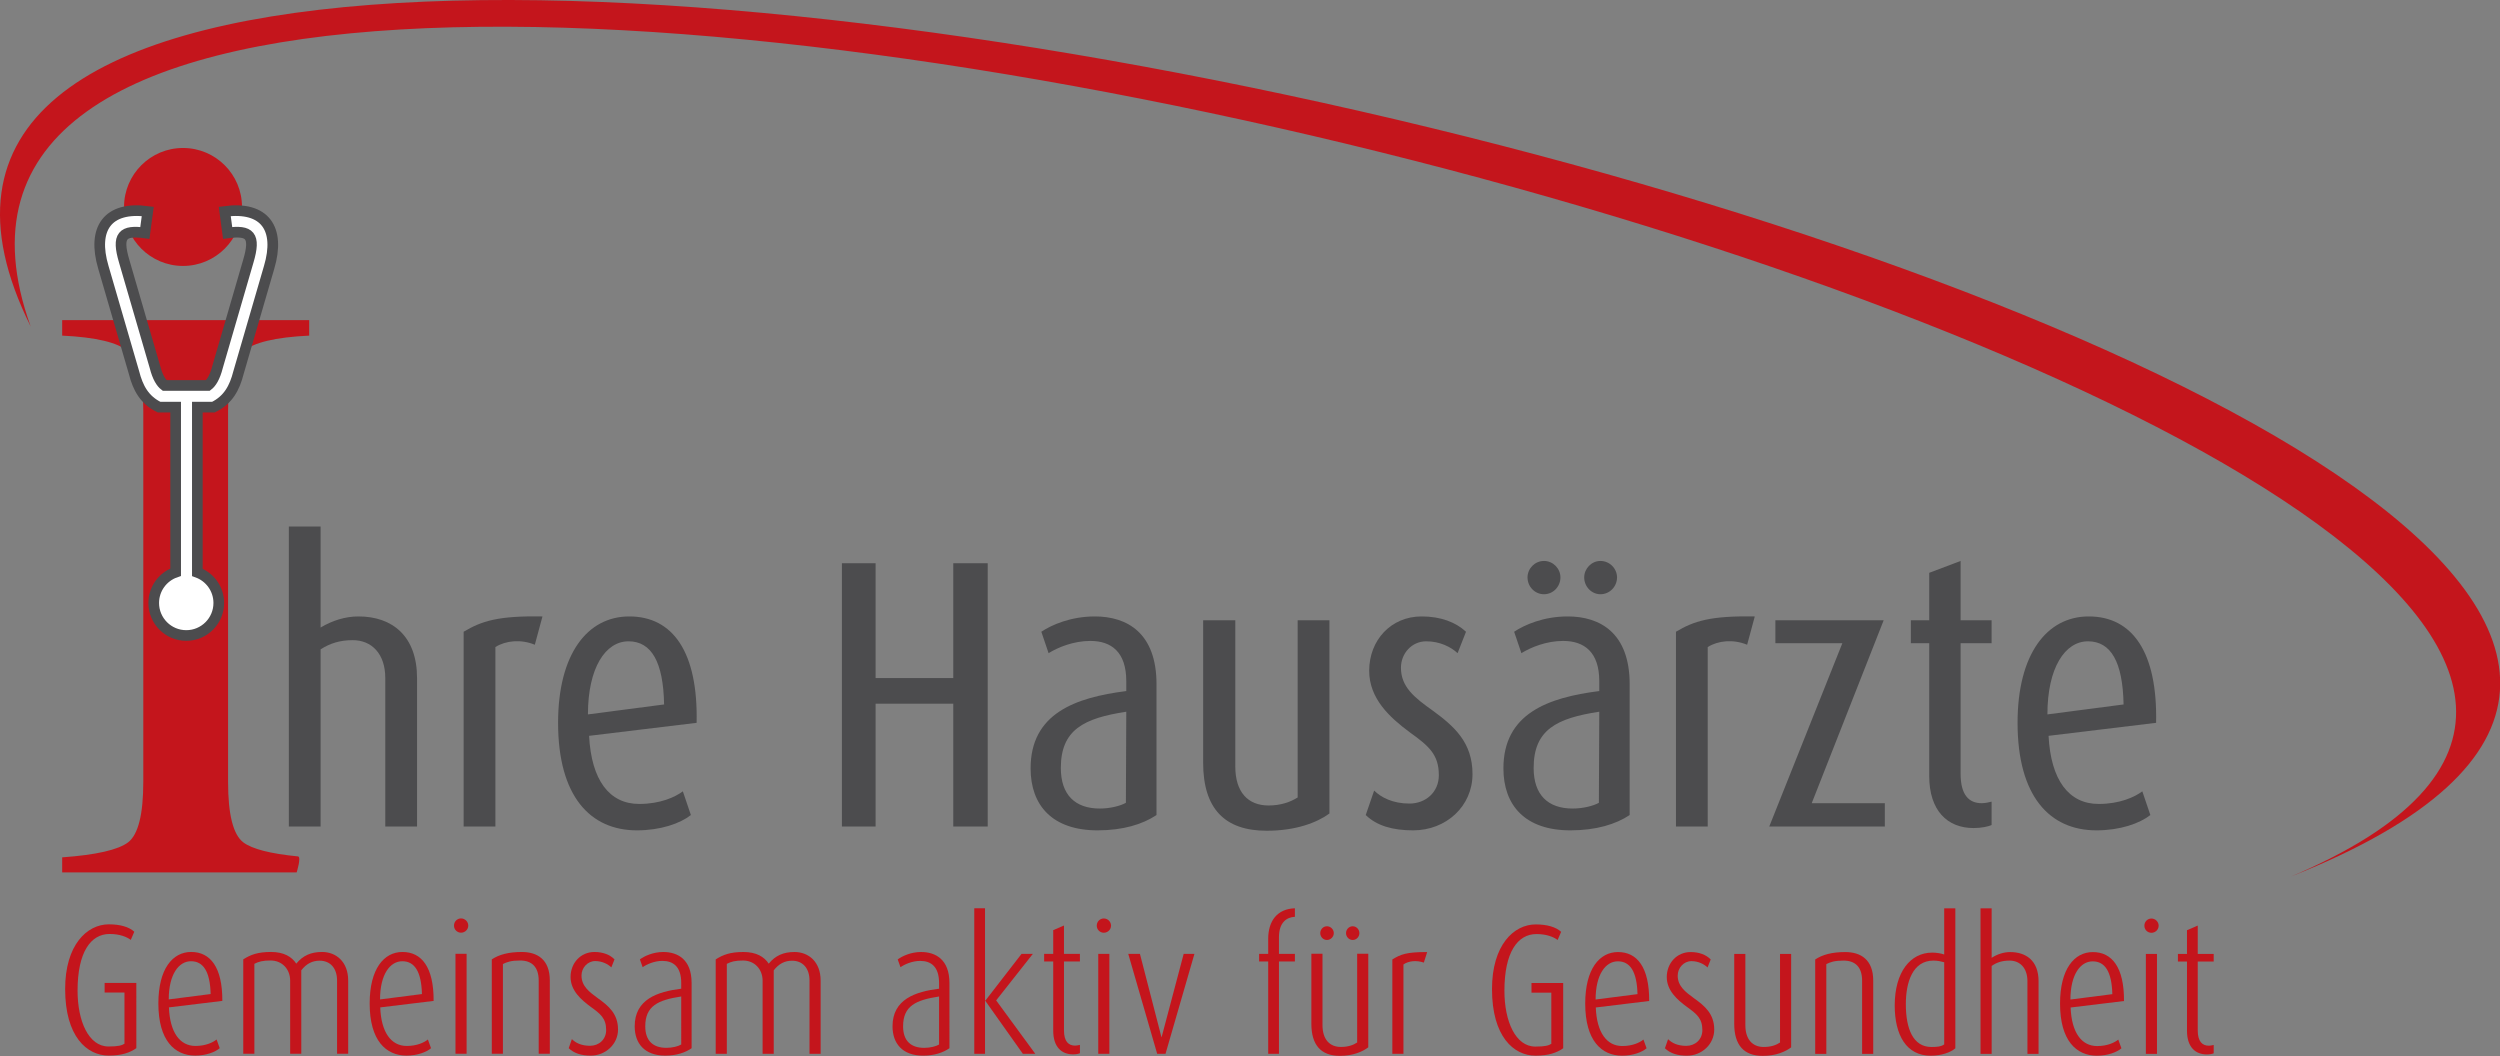 <?xml version="1.0" encoding="UTF-8" standalone="no"?>
<!DOCTYPE svg PUBLIC "-//W3C//DTD SVG 1.1//EN" "http://www.w3.org/Graphics/SVG/1.1/DTD/svg11.dtd">
<svg width="100%" height="100%" viewBox="0 0 800 338" version="1.1" xmlns="http://www.w3.org/2000/svg" xmlns:xlink="http://www.w3.org/1999/xlink" xml:space="preserve" xmlns:serif="http://www.serif.com/" style="fill-rule:evenodd;clip-rule:evenodd;stroke-miterlimit:2;">
    <rect x="0" y="0" width="800" height="338" fill="#808080" stroke="none"/>
    <g transform="matrix(0.374,0,0,0.374,-0.937,-0.735)">
        <g transform="matrix(4.167,0,0,4.167,0,0)">
            <path d="M86.233,170.183L86.233,139.696C86.233,131.131 81.205,127.045 74.21,127.045C71.46,127.045 68.789,127.909 66.431,129.323L66.431,108.58L59.91,108.58L59.91,170.183L66.431,170.183L66.431,133.803C68.397,132.545 70.439,131.916 73.032,131.916C76.882,131.916 79.711,134.667 79.711,139.696L79.711,170.183L86.233,170.183Z" style="fill:rgb(76,76,78);fill-rule:nonzero;"/>
        </g>
        <g transform="matrix(4.167,0,0,4.167,0,0)">
            <path d="M111.988,127.045C102.873,126.888 99.494,127.988 95.801,130.187L95.801,170.183L102.322,170.183L102.322,133.331C104.445,131.996 107.588,131.681 110.416,132.86L111.988,127.045Z" style="fill:rgb(76,76,78);fill-rule:nonzero;"/>
        </g>
        <g transform="matrix(4.167,0,0,4.167,0,0)">
            <path d="M143.639,148.89C143.953,134.354 138.768,127.045 129.81,127.045C121.166,127.045 115.194,134.824 115.194,148.89C115.194,163.977 121.794,170.969 131.382,170.969C136.253,170.969 140.261,169.555 142.461,167.826L140.811,162.955C139.239,164.133 136.174,165.547 131.853,165.547C125.724,165.547 122.031,160.675 121.559,151.561L143.639,148.89ZM136.961,145.118L121.323,147.16C121.323,137.575 124.938,132.153 129.653,132.153C134.367,132.153 136.804,136.397 136.961,145.118Z" style="fill:rgb(76,76,78);"/>
        </g>
        <g transform="matrix(4.167,0,0,4.167,0,0)">
            <path d="M203.411,170.183L203.411,116.122L196.338,116.122L196.338,139.696L180.388,139.696L180.388,116.122L173.473,116.122L173.473,170.183L180.388,170.183L180.388,144.961L196.338,144.961L196.338,170.183L203.411,170.183Z" style="fill:rgb(76,76,78);fill-rule:nonzero;"/>
        </g>
        <g transform="matrix(4.167,0,0,4.167,0,0)">
            <path d="M238.069,167.826L238.069,140.954C238.069,130.424 232.019,127.045 225.418,127.045C220.467,127.045 216.538,128.774 214.417,130.187L215.91,134.588C217.796,133.41 221.018,132.074 224.475,132.074C228.797,132.074 231.862,134.354 231.862,140.325L231.862,142.367C221.332,143.703 212.217,147.004 212.217,158.241C212.217,165.862 216.695,170.969 225.967,170.969C231.232,170.969 235.241,169.713 238.069,167.826ZM231.782,165.312C230.682,165.941 228.561,166.491 226.44,166.491C221.332,166.491 218.424,163.663 218.424,158.162C218.424,150.303 223.139,147.946 231.862,146.61L231.782,165.312Z" style="fill:rgb(76,76,78);"/>
        </g>
        <g transform="matrix(4.167,0,0,4.167,0,0)">
            <path d="M273.575,167.512L273.575,127.831L267.053,127.831L267.053,164.212C265.56,165.155 263.596,165.862 261.08,165.862C256.837,165.862 254.245,163.113 254.245,157.847L254.245,127.831L247.644,127.831L247.644,157.061C247.644,166.569 252.122,171.048 260.688,171.048C266.659,171.048 270.982,169.398 273.575,167.512Z" style="fill:rgb(76,76,78);fill-rule:nonzero;"/>
        </g>
        <g transform="matrix(4.167,0,0,4.167,0,0)">
            <path d="M302.953,159.419C302.953,152.896 299.181,149.597 294.781,146.375C291.009,143.703 288.26,141.503 288.26,137.575C288.26,134.667 290.46,132.153 293.445,132.153C296.274,132.153 298.553,133.331 299.889,134.588L301.618,130.187C299.496,128.224 296.431,127.045 292.502,127.045C286.217,127.045 281.737,131.916 281.737,138.203C281.737,143.939 285.98,147.789 289.987,150.776C293.917,153.604 296.039,155.333 296.039,159.654C296.039,163.113 293.366,165.469 289.987,165.469C286.609,165.469 284.174,164.212 282.758,162.798L281.029,167.826C283.309,170.027 286.531,170.969 290.774,170.969C297.532,170.969 302.953,166.02 302.953,159.419Z" style="fill:rgb(76,76,78);fill-rule:nonzero;"/>
        </g>
        <g transform="matrix(4.167,0,0,4.167,0,0)">
            <path d="M332.63,119.03C332.63,117.223 331.122,115.652 329.219,115.652C327.394,115.652 325.887,117.223 325.887,119.03C325.887,120.916 327.394,122.488 329.219,122.488C331.122,122.488 332.63,120.916 332.63,119.03ZM321.007,119.03C321.007,117.223 319.514,115.652 317.628,115.652C315.742,115.652 314.249,117.223 314.249,119.03C314.249,120.916 315.742,122.488 317.628,122.488C319.514,122.488 321.007,120.916 321.007,119.03ZM335.223,167.826L335.223,140.954C335.223,130.424 329.139,127.045 322.503,127.045C317.55,127.045 313.621,128.774 311.5,130.187L312.993,134.588C314.879,133.41 318.101,132.074 321.559,132.074C325.887,132.074 328.981,134.354 328.981,140.325L328.981,142.367C318.415,143.703 309.3,147.004 309.3,158.241C309.3,165.862 313.778,170.969 323.054,170.969C328.346,170.969 332.392,169.713 335.223,167.826ZM328.902,165.312C327.791,165.941 325.651,166.491 323.526,166.491C318.415,166.491 315.507,163.663 315.507,158.162C315.507,150.303 320.222,147.946 328.981,146.61L328.902,165.312Z" style="fill:rgb(76,76,78);"/>
        </g>
        <g transform="matrix(4.167,0,0,4.167,0,0)">
            <path d="M360.914,127.045C351.799,126.888 348.42,127.988 344.727,130.187L344.727,170.183L351.249,170.183L351.249,133.331C353.371,131.996 356.514,131.681 359.342,132.86L360.914,127.045Z" style="fill:rgb(76,76,78);fill-rule:nonzero;"/>
        </g>
        <g transform="matrix(4.167,0,0,4.167,0,0)">
            <path d="M387.615,170.183L387.615,165.391L372.606,165.391L387.379,127.831L365.14,127.831L365.14,132.545L378.892,132.545L363.884,170.183L387.615,170.183Z" style="fill:rgb(76,76,78);fill-rule:nonzero;"/>
        </g>
        <g transform="matrix(4.167,0,0,4.167,0,0)">
            <path d="M409.539,169.869L409.539,165.076C408.91,165.233 408.203,165.391 407.496,165.391C404.981,165.391 403.174,163.819 403.174,159.341L403.174,132.545L409.539,132.545L409.539,127.831L403.174,127.831L403.174,115.652L396.731,118.088L396.731,127.831L392.959,127.831L392.959,132.545L396.731,132.545L396.731,159.811C396.731,166.883 400.424,170.498 405.846,170.498C407.418,170.498 408.91,170.183 409.539,169.869Z" style="fill:rgb(76,76,78);fill-rule:nonzero;"/>
        </g>
        <g transform="matrix(4.167,0,0,4.167,0,0)">
            <path d="M443.315,148.89C443.629,134.354 438.443,127.045 429.485,127.045C420.842,127.045 414.87,134.824 414.87,148.89C414.87,163.977 421.47,170.969 431.057,170.969C435.929,170.969 439.936,169.555 442.136,167.826L440.487,162.955C438.915,164.133 435.85,165.547 431.528,165.547C425.399,165.547 421.706,160.675 421.235,151.561L443.315,148.89ZM436.637,145.118L420.999,147.16C420.999,137.575 424.614,132.153 429.328,132.153C434.043,132.153 436.479,136.397 436.637,145.118Z" style="fill:rgb(76,76,78);"/>
        </g>
        <g transform="matrix(4.167,0,0,4.167,0,0)">
            <path d="M28.596,215.693L28.594,202.294L22.085,202.294L22.085,204.273L26.158,204.273L26.16,214.78C25.627,215.122 24.903,215.35 22.886,215.35C18.813,215.35 16.528,210.173 16.528,203.893C16.527,195.975 19.23,192.245 23.112,192.246C25.206,192.246 26.652,192.854 27.452,193.463L28.175,191.788C27.109,190.799 25.282,190.266 22.96,190.266C18.43,190.266 13.977,194.529 13.978,203.55C13.978,213.294 18.432,217.215 22.924,217.215C25.588,217.216 27.301,216.607 28.596,215.693Z" style="fill:rgb(196,21,28);fill-rule:nonzero;"/>
        </g>
        <g transform="matrix(4.167,0,0,4.167,0,0)">
            <path d="M46.252,205.988C46.289,199.06 43.776,195.939 39.856,195.939C36.049,195.938 33.119,199.402 33.119,206.52C33.119,214.133 36.47,217.216 40.695,217.217C42.903,217.217 44.806,216.493 45.72,215.695L45.073,213.905C44.349,214.514 42.826,215.238 40.733,215.237C37.536,215.237 35.48,212.458 35.289,207.319L46.252,205.988ZM43.853,204.579L35.251,205.682C35.25,200.544 37.305,197.842 39.818,197.842C42.33,197.842 43.739,199.935 43.853,204.579Z" style="fill:rgb(196,21,28);"/>
        </g>
        <g transform="matrix(4.167,0,0,4.167,0,0)">
            <path d="M72.095,216.838L72.094,201.802C72.094,197.958 69.619,195.94 66.727,195.94C64.481,195.94 62.805,196.663 61.436,198.338C60.522,196.93 58.885,195.939 56.258,195.939C53.518,195.939 52.033,196.51 50.549,197.461L50.55,216.837L52.834,216.837L52.832,198.376C53.708,197.919 54.545,197.69 56.144,197.69C58.542,197.691 60.179,199.48 60.179,201.84L60.181,216.837L62.465,216.837L62.464,199.708C63.491,198.376 64.709,197.729 66.232,197.729C68.364,197.729 69.81,199.213 69.81,201.802L69.811,216.838L72.095,216.838Z" style="fill:rgb(196,21,28);fill-rule:nonzero;"/>
        </g>
        <g transform="matrix(4.167,0,0,4.167,0,0)">
            <path d="M89.638,205.99C89.676,199.063 87.163,195.942 83.242,195.941C79.436,195.941 76.505,199.404 76.505,206.522C76.506,214.135 79.856,217.219 84.081,217.219C86.289,217.219 88.193,216.496 89.106,215.697L88.459,213.908C87.735,214.517 86.213,215.24 84.119,215.24C80.922,215.24 78.866,212.461 78.675,207.323L89.638,205.99ZM87.239,204.582L78.637,205.686C78.636,200.547 80.692,197.844 83.204,197.845C85.717,197.845 87.125,199.938 87.239,204.582Z" style="fill:rgb(196,21,28);"/>
        </g>
        <g transform="matrix(4.167,0,0,4.167,0,0)">
            <path d="M96.751,190.537C96.751,189.7 96.066,189.052 95.267,189.052C94.467,189.052 93.82,189.699 93.82,190.537C93.82,191.336 94.467,191.983 95.267,191.983C96.066,191.983 96.751,191.336 96.751,190.537ZM96.411,216.839L96.409,196.322L94.125,196.322L94.127,216.839L96.411,216.839Z" style="fill:rgb(196,21,28);"/>
        </g>
        <g transform="matrix(4.167,0,0,4.167,0,0)">
            <path d="M113.497,216.841L113.496,201.805C113.496,197.504 110.945,195.943 107.747,195.943C105.045,195.943 103.066,196.475 101.581,197.464L101.583,216.84L103.866,216.84L103.865,198.417C104.702,197.998 105.54,197.693 107.405,197.693C109.841,197.693 111.211,199.064 111.212,201.805L111.213,216.84L113.497,216.841Z" style="fill:rgb(196,21,28);fill-rule:nonzero;"/>
        </g>
        <g transform="matrix(4.167,0,0,4.167,0,0)">
            <path d="M127.502,211.856C127.501,208.619 125.523,206.982 123.39,205.46C121.563,204.128 120.002,202.947 120.002,200.778C120.002,199.179 121.258,197.808 122.818,197.808C124.227,197.809 125.407,198.418 126.13,199.103L126.777,197.466C125.863,196.515 124.417,195.943 122.666,195.943C119.811,195.943 117.755,198.227 117.756,201.082C117.756,203.861 119.926,205.764 121.906,207.211C123.847,208.619 125.065,209.533 125.065,211.969C125.066,213.911 123.581,215.205 121.754,215.204C119.965,215.204 118.785,214.595 118.024,213.834L117.377,215.699C118.48,216.765 120.003,217.221 121.906,217.221C124.914,217.221 127.502,214.9 127.502,211.856Z" style="fill:rgb(196,21,28);fill-rule:nonzero;"/>
        </g>
        <g transform="matrix(4.167,0,0,4.167,0,0)">
            <path d="M142.611,215.7L142.61,202.301C142.609,197.429 139.716,195.945 136.785,195.945C134.729,195.944 132.902,196.782 131.989,197.467L132.559,199.066C133.359,198.495 134.958,197.771 136.594,197.771C138.841,197.771 140.478,198.952 140.478,202.301L140.478,203.482C135.605,204.09 130.923,205.65 130.924,211.208C130.924,214.672 132.903,217.222 137.205,217.222C139.451,217.223 141.316,216.614 142.611,215.7ZM140.479,214.939C139.87,215.32 138.651,215.624 137.433,215.624C134.692,215.624 133.094,214.177 133.094,211.208C133.093,206.983 135.757,205.804 140.478,205.08L140.479,214.939Z" style="fill:rgb(196,21,28);"/>
        </g>
        <g transform="matrix(4.167,0,0,4.167,0,0)">
            <path d="M169.104,216.844L169.103,201.808C169.102,197.964 166.628,195.947 163.735,195.947C161.489,195.946 159.814,196.669 158.444,198.345C157.53,196.935 155.893,195.946 153.267,195.946C150.526,195.945 149.042,196.516 147.557,197.468L147.559,216.843L149.842,216.843L149.841,198.381C150.717,197.925 151.554,197.696 153.153,197.696C155.55,197.696 157.187,199.486 157.188,201.846L157.189,216.843L159.474,216.843L159.472,199.715C160.5,198.382 161.718,197.735 163.24,197.735C165.372,197.735 166.819,199.22 166.819,201.808L166.82,216.844L169.104,216.844Z" style="fill:rgb(196,21,28);fill-rule:nonzero;"/>
        </g>
        <g transform="matrix(4.167,0,0,4.167,0,0)">
            <path d="M195.551,215.704L195.55,202.305C195.55,197.433 192.656,195.948 189.726,195.948C187.67,195.947 185.843,196.785 184.929,197.47L185.5,199.069C186.3,198.498 187.898,197.775 189.535,197.775C191.782,197.775 193.419,198.955 193.419,202.304L193.419,203.485C188.546,204.093 183.864,205.654 183.865,211.211C183.865,214.675 185.845,217.225 190.146,217.226C192.392,217.226 194.258,216.617 195.551,215.704ZM193.419,214.943C192.81,215.323 191.592,215.628 190.374,215.628C187.633,215.628 186.035,214.181 186.034,211.212C186.034,206.986 188.699,205.807 193.419,205.083L193.419,214.943Z" style="fill:rgb(196,21,28);"/>
        </g>
        <g transform="matrix(4.167,0,0,4.167,0,0)">
            <path d="M213.175,216.847L205.142,205.884L212.679,196.329L210.357,196.329L202.935,205.921L202.859,205.921L202.857,186.965L200.65,186.965L200.652,216.846L202.859,216.846L202.859,205.997L202.935,205.997L210.625,216.847L213.175,216.847Z" style="fill:rgb(196,21,28);fill-rule:nonzero;"/>
        </g>
        <g transform="matrix(4.167,0,0,4.167,0,0)">
            <path d="M222.344,216.733L222.344,215.02C222.001,215.096 221.658,215.172 221.354,215.172C220.021,215.172 219.07,214.335 219.07,212.051L219.069,197.891L222.342,197.891L222.342,196.33L219.069,196.33L219.068,190.506L216.861,191.458L216.861,196.33L214.996,196.33L214.996,197.891L216.861,197.891L216.862,212.127C216.863,215.477 218.613,216.962 220.897,216.962C221.468,216.962 222.001,216.886 222.344,216.733Z" style="fill:rgb(196,21,28);fill-rule:nonzero;"/>
        </g>
        <g transform="matrix(4.167,0,0,4.167,0,0)">
            <path d="M228.731,190.546C228.731,189.708 228.046,189.06 227.247,189.06C226.447,189.06 225.8,189.708 225.8,190.546C225.8,191.344 226.447,191.991 227.247,191.991C228.046,191.991 228.731,191.344 228.731,190.546ZM228.39,216.848L228.389,196.331L226.105,196.331L226.107,216.848L228.39,216.848Z" style="fill:rgb(196,21,28);"/>
        </g>
        <g transform="matrix(4.167,0,0,4.167,0,0)">
            <path d="M245.856,196.332L243.648,196.332L239.12,213.423L239.082,213.423L234.665,196.331L232.267,196.331L238.206,216.848L239.919,216.848L245.856,196.332Z" style="fill:rgb(196,21,28);fill-rule:nonzero;"/>
        </g>
        <g transform="matrix(4.167,0,0,4.167,0,0)">
            <path d="M266.484,197.894L266.484,196.333L263.21,196.333L263.21,192.908C263.21,189.862 264.808,188.796 266.483,188.72L266.483,186.969C262.905,187.083 261.002,189.519 261.002,193.25L261.002,196.333L259.137,196.333L259.137,197.894L261.003,197.894L261.004,216.85L263.212,216.85L263.21,197.894L266.484,197.894Z" style="fill:rgb(196,21,28);fill-rule:nonzero;"/>
        </g>
        <g transform="matrix(4.167,0,0,4.167,0,0)">
            <path d="M279.724,192.071C279.724,191.31 279.115,190.662 278.353,190.662C277.592,190.662 276.983,191.31 276.983,192.071C276.983,192.832 277.592,193.479 278.353,193.479C279.115,193.479 279.724,192.832 279.724,192.071ZM274.471,192.071C274.471,191.309 273.823,190.662 273.062,190.661C272.3,190.661 271.692,191.309 271.692,192.07C271.692,192.832 272.301,193.479 273.062,193.479C273.823,193.479 274.471,192.832 274.471,192.071ZM281.552,215.519L281.551,196.301L279.267,196.301L279.268,214.528C278.469,215.062 277.403,215.443 275.918,215.442C273.673,215.442 272.15,213.955 272.15,210.943L272.149,196.301L269.865,196.3L269.866,210.676C269.866,215.023 271.808,217.269 275.728,217.269C278.431,217.27 280.41,216.395 281.552,215.519Z" style="fill:rgb(196,21,28);"/>
        </g>
        <g transform="matrix(4.167,0,0,4.167,0,0)">
            <path d="M293.646,195.955C289.383,195.955 288.24,196.41 286.49,197.476L286.491,216.851L288.775,216.851L288.774,198.504C289.801,197.781 291.438,197.592 292.961,198.124L293.646,195.955Z" style="fill:rgb(196,21,28);fill-rule:nonzero;"/>
        </g>
        <g transform="matrix(4.167,0,0,4.167,0,0)">
            <path d="M321.573,215.712L321.572,202.312L315.063,202.312L315.064,204.292L319.136,204.292L319.137,214.798C318.604,215.141 317.88,215.369 315.863,215.369C311.79,215.369 309.506,210.191 309.505,203.911C309.505,195.993 312.208,192.263 316.09,192.263C318.184,192.263 319.63,192.872 320.429,193.482L321.152,191.807C320.087,190.816 318.26,190.284 315.938,190.284C311.408,190.284 306.955,194.547 306.955,203.568C306.956,213.313 311.409,217.233 315.902,217.233C318.566,217.233 320.279,216.625 321.573,215.712Z" style="fill:rgb(196,21,28);fill-rule:nonzero;"/>
        </g>
        <g transform="matrix(4.167,0,0,4.167,0,0)">
            <path d="M339.229,206.006C339.267,199.078 336.754,195.957 332.833,195.957C329.027,195.956 326.096,199.42 326.096,206.538C326.097,214.151 329.448,217.234 333.672,217.235C335.88,217.235 337.784,216.512 338.697,215.712L338.05,213.923C337.326,214.533 335.804,215.256 333.711,215.255C330.513,215.255 328.458,212.477 328.267,207.338L339.229,206.006ZM336.83,204.598L328.228,205.701C328.228,200.563 330.283,197.86 332.796,197.86C335.308,197.86 336.717,199.954 336.83,204.598Z" style="fill:rgb(196,21,28);"/>
        </g>
        <g transform="matrix(4.167,0,0,4.167,0,0)">
            <path d="M352.587,211.869C352.586,208.634 350.607,206.996 348.476,205.474C346.648,204.141 345.087,202.961 345.087,200.792C345.087,199.193 346.343,197.823 347.904,197.823C349.312,197.823 350.492,198.432 351.216,199.118L351.862,197.48C350.949,196.529 349.502,195.958 347.751,195.958C344.896,195.958 342.841,198.241 342.841,201.096C342.841,203.875 345.012,205.778 346.991,207.225C348.932,208.634 350.15,209.547 350.15,211.983C350.151,213.925 348.666,215.218 346.839,215.218C345.05,215.218 343.87,214.609 343.109,213.848L342.462,215.713C343.565,216.779 345.088,217.236 346.992,217.236C349.999,217.236 352.587,214.915 352.587,211.869Z" style="fill:rgb(196,21,28);fill-rule:nonzero;"/>
        </g>
        <g transform="matrix(4.167,0,0,4.167,0,0)">
            <path d="M368.38,215.525L368.379,196.34L366.095,196.34L366.096,214.534C365.297,215.067 364.231,215.448 362.747,215.448C360.501,215.448 358.978,213.963 358.978,210.956L358.977,196.339L356.693,196.339L356.694,210.689C356.694,215.029 358.636,217.275 362.556,217.275C365.259,217.275 367.239,216.4 368.38,215.525Z" style="fill:rgb(196,21,28);fill-rule:nonzero;"/>
        </g>
        <g transform="matrix(4.167,0,0,4.167,0,0)">
            <path d="M385.234,216.858L385.233,201.822C385.233,197.52 382.682,195.96 379.485,195.959C376.782,195.959 374.803,196.492 373.318,197.482L373.319,216.857L375.603,216.857L375.602,198.434C376.44,198.015 377.277,197.711 379.142,197.711C381.578,197.711 382.948,199.082 382.949,201.822L382.95,216.858L385.234,216.858Z" style="fill:rgb(196,21,28);fill-rule:nonzero;"/>
        </g>
        <g transform="matrix(4.167,0,0,4.167,0,0)">
            <path d="M402.094,215.717L402.092,186.978L399.807,186.977L399.808,196.456C399.123,196.227 398.247,196.074 397.334,196.074C392.918,196.074 389.645,199.995 389.645,206.923C389.646,213.014 392.044,217.238 397.031,217.239C399.238,217.239 401.142,216.555 402.094,215.717ZM399.81,214.918C399.125,215.413 398.135,215.45 397.183,215.45C393.415,215.45 391.93,211.72 391.929,206.657C391.929,202.204 393.299,197.711 397.6,197.711C398.552,197.711 399.199,197.903 399.808,198.054L399.81,214.918Z" style="fill:rgb(196,21,28);"/>
        </g>
        <g transform="matrix(4.167,0,0,4.167,0,0)">
            <path d="M419.182,216.86L419.181,201.938C419.181,197.675 416.554,195.962 413.357,195.962C412.062,195.962 410.73,196.381 409.55,197.142L409.549,186.978L407.265,186.978L407.268,216.859L409.551,216.859L409.55,198.816C410.616,198.055 411.758,197.712 413.242,197.712C415.298,197.712 416.896,199.159 416.896,201.938L416.898,216.859L419.182,216.86Z" style="fill:rgb(196,21,28);fill-rule:nonzero;"/>
        </g>
        <g transform="matrix(4.167,0,0,4.167,0,0)">
            <path d="M436.726,206.012C436.764,199.085 434.251,195.963 430.33,195.963C426.524,195.963 423.593,199.427 423.594,206.545C423.594,214.158 426.945,217.241 431.17,217.241C433.377,217.241 435.281,216.518 436.195,215.719L435.547,213.93C434.824,214.539 433.301,215.262 431.208,215.262C428.01,215.262 425.954,212.482 425.764,207.344L436.726,206.012ZM434.328,204.603L425.725,205.707C425.725,200.568 427.78,197.867 430.293,197.867C432.805,197.867 434.213,199.96 434.328,204.603Z" style="fill:rgb(196,21,28);"/>
        </g>
        <g transform="matrix(4.167,0,0,4.167,0,0)">
            <path d="M443.84,190.558C443.84,189.721 443.154,189.074 442.355,189.074C441.555,189.074 440.908,189.721 440.908,190.558C440.908,191.358 441.555,192.005 442.355,192.005C443.154,192.005 443.84,191.358 443.84,190.558ZM443.499,216.861L443.498,196.344L441.214,196.344L441.215,216.861L443.499,216.861Z" style="fill:rgb(196,21,28);"/>
        </g>
        <g transform="matrix(4.167,0,0,4.167,0,0)">
            <path d="M455.142,216.747L455.142,215.035C454.799,215.111 454.456,215.187 454.152,215.187C452.82,215.187 451.868,214.35 451.868,212.066L451.867,197.906L455.14,197.906L455.14,196.345L451.867,196.345L451.866,190.521L449.658,191.472L449.659,196.345L447.794,196.345L447.794,197.905L449.659,197.905L449.66,212.142C449.66,215.492 451.411,216.976 453.695,216.977C454.267,216.977 454.799,216.9 455.142,216.747Z" style="fill:rgb(196,21,28);fill-rule:nonzero;"/>
        </g>
        <g transform="matrix(4.167,0,0,4.167,0,0)">
            <path d="M13.368,176.513C20.341,176.01 24.86,174.979 26.927,173.415C28.99,171.799 30.021,167.67 30.024,161.029L30.024,84.784C30.024,78.481 28.99,74.434 26.927,72.649C24.86,70.807 20.341,69.719 13.368,69.384L13.368,66.204L64.087,66.204L64.087,69.384C57.112,69.719 52.593,70.807 50.529,72.649C48.462,74.434 47.432,78.481 47.432,84.784L47.432,161.029C47.432,167.67 48.462,171.799 50.529,173.415C52.356,174.8 56.109,175.767 61.788,176.319C62.522,176.39 61.514,179.609 61.514,179.609L13.368,179.609L13.368,176.513Z" style="fill:rgb(196,21,28);fill-rule:nonzero;"/>
        </g>
        <g transform="matrix(4.167,0,0,4.167,0,0)">
            <path d="M26.07,42.967C26.07,36.278 31.492,30.857 38.181,30.857C44.869,30.857 50.292,36.278 50.292,42.967C50.292,49.656 44.869,55.078 38.181,55.078C31.492,55.078 26.07,49.656 26.07,42.967Z" style="fill:rgb(196,21,28);fill-rule:nonzero;"/>
        </g>
        <g transform="matrix(4.167,0,0,4.167,0,0)">
            <path d="M46.748,43.885C55.034,42.773 58.208,47.458 55.861,55.364L49.576,76.968C48.769,80.131 47.459,82.587 44.416,84.074L41.123,84.074L41.123,118C43.69,118.932 45.524,121.392 45.524,124.28C45.524,127.97 42.534,130.96 38.845,130.96C35.156,130.96 32.165,127.97 32.165,124.28C32.165,121.354 34.048,118.867 36.668,117.964L36.668,84.074L33.273,84.074C30.231,82.587 28.921,80.13 28.113,76.968L21.828,55.364C19.481,47.458 22.655,42.773 30.941,43.885L30.348,48.3C25.797,47.69 24.517,48.768 26.102,54.108L32.402,75.764C32.958,77.98 33.72,79.101 34.403,79.62L43.287,79.62C43.97,79.101 44.731,77.98 45.288,75.764L51.587,54.108C53.172,48.768 51.893,47.69 47.341,48.3L46.748,43.885Z" style="fill:white;fill-rule:nonzero;"/>
        </g>
        <g transform="matrix(4.167,0,0,4.167,0,0)">
            <path d="M46.748,43.885C55.034,42.773 58.208,47.458 55.861,55.364L49.576,76.968C48.769,80.131 47.459,82.587 44.416,84.074L41.123,84.074L41.123,118C43.69,118.932 45.524,121.392 45.524,124.28C45.524,127.97 42.534,130.96 38.845,130.96C35.156,130.96 32.165,127.97 32.165,124.28C32.165,121.354 34.048,118.867 36.668,117.964L36.668,84.074L33.273,84.074C30.231,82.587 28.921,80.13 28.113,76.968L21.828,55.364C19.481,47.458 22.655,42.773 30.941,43.885L30.348,48.3C25.797,47.69 24.517,48.768 26.102,54.108L32.402,75.764C32.958,77.98 33.72,79.101 34.403,79.62L43.287,79.62C43.97,79.101 44.731,77.98 45.288,75.764L51.587,54.108C53.172,48.768 51.893,47.69 47.341,48.3L46.748,43.885Z" style="fill:none;stroke:rgb(76,76,78);stroke-width:2.19px;"/>
        </g>
        <g transform="matrix(4.167,0,0,4.167,0,0)">
            <path d="M6.898,67.497C-76.592,-100.297 701.827,88.778 471.003,180.452C666.63,97.782 -50.399,-91.294 6.898,67.497Z" style="fill:rgb(196,21,28);"/>
        </g>
    </g>
</svg>
